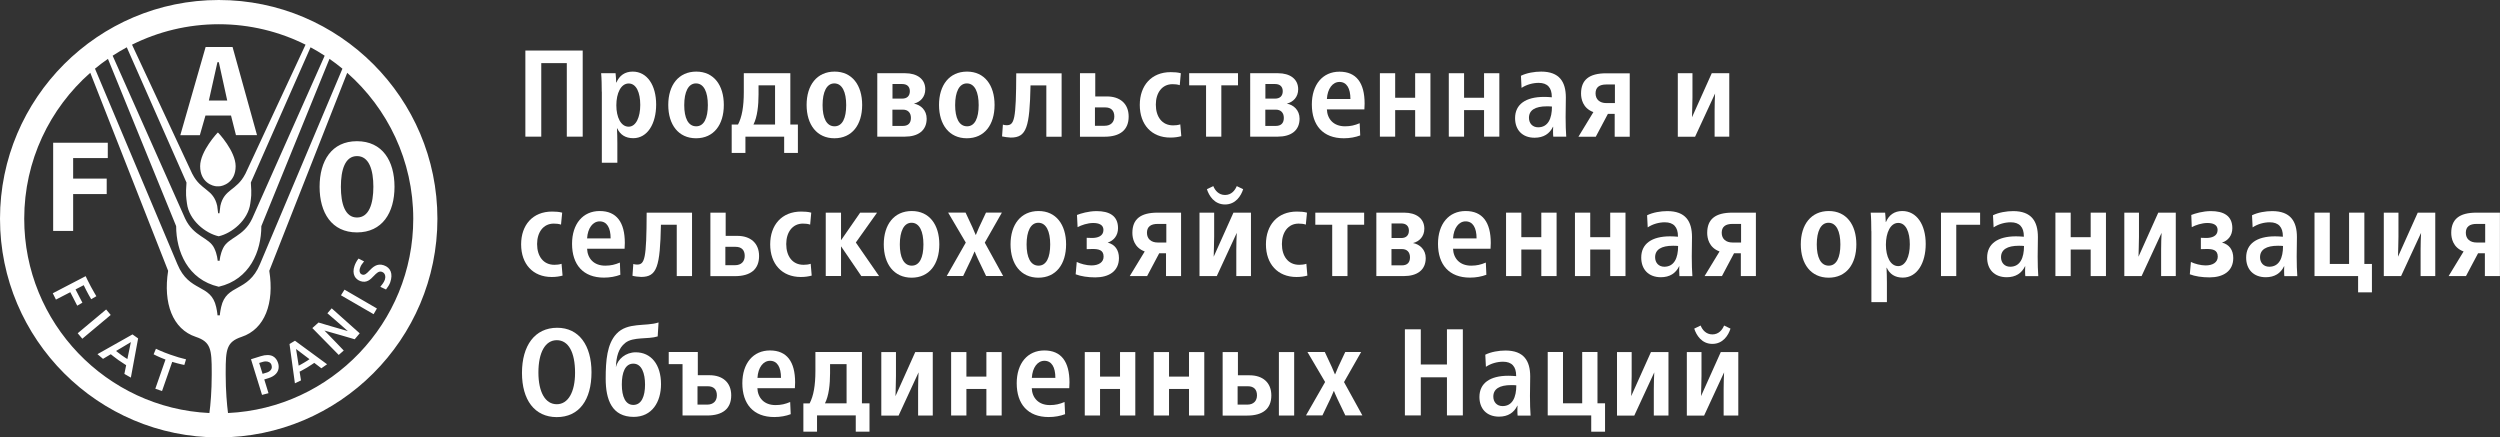 <?xml version="1.0" encoding="utf-8"?>
<!-- Generator: Adobe Illustrator 26.2.1, SVG Export Plug-In . SVG Version: 6.00 Build 0)  -->
<svg version="1.1" id="Layer_1" xmlns="http://www.w3.org/2000/svg" xmlns:xlink="http://www.w3.org/1999/xlink" x="0px" y="0px" viewBox="0 0 324.01 56.69" style="enable-background:new 0 0 324.01 56.69;" xml:space="preserve">
  <rect x="0" y="0" width="324.01" height="56.69" fill="#333333" stroke="none"/>
  <style type="text/css">
	.st0{fill:#FFFFFF;}
</style>
  <g>
    <path class="st0" d="M28.35,56.69C12.72,56.69,0,43.98,0,28.35C0,12.72,12.72,0,28.35,0c15.63,0,28.34,12.72,28.34,28.35
		C56.69,43.98,43.98,56.69,28.35,56.69z M28.24,17.17c0.04,0,2.3,2.43,2.3,4.37c0,2.1-1.64,2.61-2.19,2.61c-0.03,0-0.06,0-0.1-0.01
		h-0.02c-0.04,0-0.07,0.01-0.1,0.01c-0.55,0-2.19-0.5-2.19-2.61C25.94,19.6,28.2,17.17,28.24,17.17z M6.89,29.93h2.59v-4.78h4.35v-2
		H9.48v-2.66h4.49V18.5H6.89V29.93z M30.58,17.51h2.73L30.14,6.09h-3.49l-3.28,11.43h2.53l0.73-2.55h3.31L30.58,17.51z M29.45,13.03
		h-2.38l1.11-4.97h0.18L29.45,13.03z M41.42,24.21c0,3.35,1.56,5.91,4.84,5.91c3.29,0,4.87-2.55,4.87-5.91
		c0-3.36-1.57-5.91-4.87-5.91C42.98,18.3,41.42,20.85,41.42,24.21z M44.18,24.21c0-2.2,0.54-3.98,2.09-3.98
		c1.56,0,2.12,1.78,2.12,3.98c0,2.19-0.56,3.98-2.12,3.98C44.72,28.19,44.18,26.41,44.18,24.21z M27.14,53.53
		c0.15-1.1,0.3-2.88,0.3-4.96c0-0.57,0-0.19,0-0.35c0-2.93-0.11-3.91-2.06-4.56c-3.02-1-4.25-4.37-3.59-8.56L11.7,9.43
		c-5.25,4.63-8.56,11.39-8.56,18.91C3.13,41.85,13.8,52.9,27.14,53.53z M28.34,37.16c-4.02-0.93-5.51-4.59-5.51-7.85L13.99,7.63
		c-0.58,0.4-1.14,0.82-1.68,1.27c1.94,4.6,10.67,25.3,10.68,25.34c1.54,3.72,4.35,2.48,5.03,5.56c0.16,0.74,0.17,1.07,0.17,1.07h0.3
		c0,0,0.01-0.33,0.17-1.07c0.68-3.07,3.48-1.84,5.03-5.56C33.71,34.2,42.43,13.5,44.38,8.9c-0.54-0.45-1.1-0.87-1.68-1.27
		l-8.83,21.68c0,3.25-1.49,6.91-5.51,7.85H28.34z M28.33,30.62c-1.7-0.38-3.83-2.07-4.1-4.25c-0.1-0.83-0.18-1.06-0.06-2.71
		L16.43,6.13c-0.62,0.34-1.23,0.7-1.83,1.09c2.32,5.21,9.39,21.1,9.4,21.12c1.12,2.36,3.09,2.41,3.76,3.81
		c0.41,0.84,0.44,1.58,0.45,1.64h0.26c0-0.06,0.05-0.81,0.45-1.64c0.68-1.4,2.65-1.45,3.76-3.81c0.01-0.02,7.09-15.91,9.4-21.12
		c-0.59-0.39-1.2-0.75-1.83-1.09l-7.74,17.53c0.12,1.65,0.04,1.88-0.07,2.71c-0.28,2.17-2.4,3.87-4.09,4.25H28.33z M28.44,27.64
		l0.12-0.96c0.49-2.22,2.1-1.94,3.22-4.12c0.01-0.01,0.02-0.03,0.02-0.03c0.03-0.08,5.51-11.83,7.8-16.74
		c-3.39-1.69-7.2-2.65-11.24-2.65c-4.04,0-7.86,0.96-11.25,2.65c2.29,4.91,7.76,16.66,7.81,16.74c0,0,0.01,0.02,0.02,0.03
		c1.11,2.18,2.72,1.91,3.21,4.12l0.12,0.96H28.44z M53.56,28.35c0-7.53-3.32-14.29-8.56-18.91L34.9,35.1
		c0.67,4.19-0.57,7.56-3.59,8.56c-1.95,0.65-2.06,1.63-2.06,4.56c0,0.16,0-0.22,0,0.35c0,2.08,0.16,3.85,0.3,4.96
		C42.9,52.9,53.56,41.85,53.56,28.35z M11.1,35.79c0,0,0.37,0.79,0.68,1.36c0.3,0.56,0.71,1.24,0.71,1.24l-0.67,0.39
		c0,0-0.51-0.84-0.97-1.82c-0.13,0.06-0.92,0.48-1.06,0.55c0.08,0.14,0.89,1.72,0.89,1.72l-0.67,0.39c0,0-0.83-1.61-0.9-1.75
		c-0.14,0.07-1.86,0.96-1.86,0.96l-0.41-0.82l4.21-2.19L11.1,35.79z M13.76,40.11l0.59,0.71l-3.68,3.08l-0.6-0.71l3.65-3.05
		L13.76,40.11z M17.17,43.34l0.73,0.52l-0.94,5.08l-0.84-0.48c0,0,0.21-1.03,0.23-1.13c-0.04-0.04-0.53-0.33-1-0.66
		c-0.48-0.34-0.95-0.73-0.99-0.76c-0.09,0.05-1.01,0.6-1.01,0.6l-0.72-0.61l4.49-2.53L17.17,43.34z M15.04,45.49
		c0.09,0.07,0.4,0.32,0.72,0.55c0.33,0.23,0.66,0.45,0.75,0.49c0.05-0.21,0.38-1.88,0.45-2.19C16.7,44.51,15.24,45.38,15.04,45.49z
		 M20.21,45.2c0,0,0.78,0.39,1.88,0.77c0.75,0.26,1.39,0.46,2.02,0.6l-0.22,0.73c0,0-0.6-0.11-1.57-0.4
		C22.27,47.06,21,50.68,21,50.68l-0.87-0.3c0,0,1.26-3.62,1.32-3.78c-0.91-0.34-1.54-0.68-1.54-0.68L20.21,45.2z M35.37,46.17
		c0.31,0.17,0.54,0.46,0.67,0.87c0.06,0.17,0.08,0.34,0.08,0.51c0,0.67-0.47,1.2-1.32,1.46c0,0-0.43,0.13-0.55,0.17
		c0.05,0.15,0.55,1.78,0.55,1.78l-0.84,0.22l-1.43-4.62l1.28-0.4C34.45,45.96,34.98,45.97,35.37,46.17z M33.59,47.04
		c0.04,0.14,0.39,1.27,0.44,1.41c0.18-0.05,0.56-0.17,0.56-0.17c0.13-0.04,0.43-0.16,0.57-0.43c0.05-0.09,0.07-0.19,0.07-0.29
		c0-0.08-0.02-0.16-0.04-0.25c-0.05-0.16-0.15-0.29-0.31-0.37c-0.26-0.14-0.61-0.11-0.82-0.04C34.05,46.9,33.71,47.01,33.59,47.04z
		 M38.23,44.16l4.16,3.05l-0.74,0.52c0,0-0.84-0.63-0.92-0.7c-0.05,0.03-0.48,0.33-0.94,0.61c-0.44,0.26-0.91,0.5-0.96,0.53
		c0.02,0.11,0.18,1.13,0.18,1.13l-0.79,0.38l-0.7-5.1L38.23,44.16z M38.71,47.39c0.12-0.06,0.45-0.23,0.77-0.43
		c0.29-0.17,0.52-0.32,0.63-0.41c-0.17-0.12-1.47-1.12-1.74-1.32C38.42,45.56,38.68,47.18,38.71,47.39z M42.99,39.96l3.63,3.24
		l-0.65,0.77c0,0-3.4-1-3.92-1.13c0.38,0.37,2.5,2.59,2.5,2.59L43.9,46l-3.42-3.48l0.8-0.72c0,0,3.29,0.98,3.8,1.11
		c-0.38-0.36-2.65-2.31-2.65-2.31L42.99,39.96z M44.65,37.54l4.2,2.44l-0.43,0.74l-4.23-2.45L44.65,37.54z M46.47,33.51l0.72,0.37
		l-0.07,0.08c-0.23,0.28-0.34,0.43-0.45,0.75c-0.06,0.15-0.12,0.42-0.01,0.64c0.05,0.11,0.15,0.2,0.29,0.24
		c0.32,0.11,0.6-0.17,0.91-0.5c0.44-0.45,0.99-1.01,1.88-0.71c0.9,0.31,1.21,1.11,0.84,2.2c-0.11,0.33-0.32,0.62-0.51,0.88
		l-0.04,0.06l-0.74-0.35l0.07-0.09c0.09-0.11,0.4-0.47,0.52-0.83c0.11-0.32,0.1-0.85-0.38-1.02c-0.4-0.14-0.7,0.17-1.05,0.53
		c-0.43,0.45-0.91,0.95-1.72,0.68c-0.35-0.12-0.62-0.35-0.77-0.64c-0.18-0.36-0.19-0.83-0.02-1.32c0.11-0.33,0.29-0.67,0.5-0.93
		L46.47,33.51z" />
  </g>
  <g>
    <path class="st0" d="M68.08,6.55h7.44v11.16h-2.06V8.18h-3.31v9.53h-2.06V6.55z" />
    <path class="st0" d="M77.99,11.89c0-0.75-0.02-1.81-0.08-2.4h1.87c0.05,0.37,0.06,0.85,0.08,1.21h0.03
		c0.38-0.9,1.09-1.42,2.11-1.42c1.87,0,3.04,1.76,3.04,4.27c0,2.48-1.12,4.36-2.97,4.36c-1.02,0-1.7-0.46-2.08-1.28h-0.03
		c0.03,0.43,0.05,1.33,0.05,1.93v2.53h-2.01V11.89z M82.98,13.6c0-1.61-0.51-2.78-1.5-2.78c-1.01,0-1.6,1.26-1.6,2.83
		c0,1.54,0.58,2.77,1.6,2.77C82.44,16.41,82.98,15.17,82.98,13.6z" />
    <path class="st0" d="M86.61,13.6c0-2.57,1.34-4.32,3.63-4.32c2.27,0,3.57,1.76,3.57,4.32c0,2.58-1.31,4.32-3.6,4.32
		C87.93,17.92,86.61,16.16,86.61,13.6z M91.74,13.62c0-1.69-0.51-2.81-1.54-2.81c-0.99,0-1.52,1.1-1.52,2.81
		c0,1.66,0.5,2.75,1.55,2.75C91.24,16.37,91.74,15.31,91.74,13.62z" />
    <path class="st0" d="M94.83,16.14h0.82c0.51-0.97,0.75-2.32,0.75-4.2V9.49h6.03v6.65h0.98v3.68h-1.78v-2.11h-5.02v2.11h-1.78V16.14
		z M100.45,16.14v-5.08h-2.14v1.18c0,1.42-0.16,2.93-0.66,3.9H100.45z" />
    <path class="st0" d="M104.54,13.6c0-2.57,1.34-4.32,3.63-4.32c2.27,0,3.57,1.76,3.57,4.32c0,2.58-1.31,4.32-3.6,4.32
		C105.87,17.92,104.54,16.16,104.54,13.6z M109.67,13.62c0-1.69-0.51-2.81-1.54-2.81c-0.99,0-1.52,1.1-1.52,2.81
		c0,1.66,0.5,2.75,1.55,2.75C109.18,16.37,109.67,15.31,109.67,13.62z" />
    <path class="st0" d="M113.7,9.49h3.61c1.54,0,2.61,0.74,2.61,2.08c0,1.02-0.66,1.66-1.47,1.86c0.88,0.16,1.65,0.85,1.65,1.95
		c0,1.55-1.12,2.33-2.83,2.33h-3.57V9.49z M116.93,12.78c0.62,0,0.99-0.34,0.99-0.96c0-0.61-0.38-0.93-0.99-0.93h-1.26v1.89H116.93z
		 M117.02,16.32c0.66,0,1.04-0.34,1.04-1.04c0-0.66-0.38-1.07-1.04-1.07h-1.36v2.11H117.02z" />
    <path class="st0" d="M121.7,13.6c0-2.57,1.34-4.32,3.63-4.32c2.27,0,3.57,1.76,3.57,4.32c0,2.58-1.31,4.32-3.6,4.32
		C123.03,17.92,121.7,16.16,121.7,13.6z M126.84,13.62c0-1.69-0.51-2.81-1.53-2.81c-0.99,0-1.52,1.1-1.52,2.81
		c0,1.66,0.5,2.75,1.55,2.75C126.34,16.37,126.84,15.31,126.84,13.62z" />
    <path class="st0" d="M129.87,17.68l0.11-1.53c0.13,0.05,0.3,0.08,0.48,0.08c1.01,0,1.23-0.72,1.25-6.73h5.88v8.22h-1.98v-6.65
		h-2.05c-0.11,5.44-0.51,6.76-2.56,6.76C130.69,17.82,130.09,17.74,129.87,17.68z" />
    <path class="st0" d="M139.97,9.49h1.98v3.01h1.52c1.66,0,2.81,0.91,2.81,2.61c0,1.74-1.12,2.61-3.13,2.61h-3.18V9.49z M143.17,16.3
		c0.8,0,1.25-0.48,1.25-1.2c0-0.77-0.42-1.18-1.18-1.18h-1.33v2.38H143.17z" />
    <path class="st0" d="M147.72,13.6c0-2.51,1.5-4.25,4.01-4.25c0.46,0,0.91,0.03,1.31,0.14l-0.14,1.55c-0.3-0.1-0.59-0.13-0.94-0.13
		c-1.36,0-2.16,1.13-2.16,2.65c0,1.57,0.8,2.69,2.24,2.69c0.3,0,0.62-0.03,0.93-0.13l0.13,1.53c-0.42,0.11-0.85,0.18-1.41,0.18
		C149.24,17.84,147.72,16.14,147.72,13.6z" />
    <path class="st0" d="M156.31,11.06h-2.19V9.49h6.33v1.57h-2.16v6.65h-1.98V11.06z" />
    <path class="st0" d="M162.03,9.49h3.61c1.54,0,2.61,0.74,2.61,2.08c0,1.02-0.66,1.66-1.47,1.86c0.88,0.16,1.65,0.85,1.65,1.95
		c0,1.55-1.12,2.33-2.83,2.33h-3.57V9.49z M165.26,12.78c0.62,0,0.99-0.34,0.99-0.96c0-0.61-0.38-0.93-0.99-0.93h-1.26v1.89H165.26z
		 M165.35,16.32c0.66,0,1.04-0.34,1.04-1.04c0-0.66-0.38-1.07-1.04-1.07h-1.36v2.11H165.35z" />
    <path class="st0" d="M170.02,13.54c0-2.59,1.41-4.25,3.58-4.25c2.19,0,3.26,1.45,3.26,4.14c0,0.21-0.02,0.58-0.03,0.75h-4.86
		c0.05,1.23,0.85,2.19,2.35,2.19c0.72,0,1.26-0.13,1.9-0.4l0.07,1.58c-0.61,0.23-1.33,0.37-2.13,0.37
		C171.46,17.92,170.02,16.24,170.02,13.54z M175.02,12.83c0-1.38-0.48-2.21-1.42-2.21c-0.88,0-1.55,0.86-1.63,2.21H175.02z" />
    <path class="st0" d="M178.84,9.49h1.98v3.18h2.59V9.49h1.98v8.22h-1.98v-3.44h-2.59v3.44h-1.98V9.49z" />
    <path class="st0" d="M187.77,9.49h1.98v3.18h2.59V9.49h1.98v8.22h-1.98v-3.44h-2.59v3.44h-1.98V9.49z" />
    <path class="st0" d="M196.36,15.31c0-1.79,1.38-2.75,3.74-2.75c0.27,0,0.69,0.01,1.02,0.05v-0.06c0-1.18-0.56-1.81-1.7-1.81
		c-0.74,0-1.57,0.22-2.22,0.65l-0.08-1.57c0.75-0.37,1.76-0.54,2.62-0.54c2.37,0,3.2,1.33,3.2,3.36c0,0.8-0.03,2.05-0.03,2.53
		c0,0.96,0.03,1.92,0.08,2.54h-1.68c-0.02-0.13-0.03-0.4-0.03-0.64c0-0.18,0-0.42,0.02-0.64h-0.03c-0.43,0.9-1.21,1.42-2.38,1.42
		C197.29,17.85,196.36,16.83,196.36,15.31z M201.14,13.81c-0.14-0.02-0.37-0.03-0.66-0.03c-1.52,0-2.32,0.5-2.32,1.49
		c0,0.7,0.45,1.23,1.2,1.23C200.64,16.49,201.14,15.36,201.14,13.81z" />
    <path class="st0" d="M206.51,14.53c-1.39-0.51-1.6-1.74-1.6-2.41c0-1.77,1.05-2.62,3.26-2.62h3.05v8.22h-1.95v-2.96h-0.88
		l-1.57,2.96h-2.25L206.51,14.53z M209.3,13.36v-2.41h-1.12c-0.88,0-1.39,0.35-1.39,1.15c0,0.8,0.56,1.26,1.39,1.26H209.3z" />
    <path class="st0" d="M217.45,9.49h1.9v3.12c0,0.75-0.05,1.89-0.06,2.59l2.56-5.71h2.27v8.22h-1.9v-3.4c0-0.88,0.03-1.55,0.06-2.19
		l-2.59,5.6h-2.24V9.49z" />
    <path class="st0" d="M67.54,31.67c0-2.51,1.5-4.25,4.01-4.25c0.46,0,0.91,0.03,1.31,0.14l-0.15,1.55c-0.3-0.1-0.59-0.13-0.94-0.13
		c-1.36,0-2.16,1.13-2.16,2.65c0,1.57,0.8,2.69,2.24,2.69c0.3,0,0.62-0.03,0.93-0.13l0.13,1.53c-0.42,0.11-0.85,0.18-1.41,0.18
		C69.06,35.9,67.54,34.21,67.54,31.67z" />
    <path class="st0" d="M74.14,31.6c0-2.59,1.41-4.25,3.58-4.25c2.19,0,3.26,1.45,3.26,4.14c0,0.21-0.02,0.58-0.03,0.75h-4.86
		c0.05,1.23,0.85,2.19,2.35,2.19c0.72,0,1.26-0.13,1.9-0.4l0.06,1.58c-0.61,0.23-1.33,0.37-2.13,0.37
		C75.58,35.98,74.14,34.3,74.14,31.6z M79.14,30.9c0-1.38-0.48-2.21-1.42-2.21c-0.88,0-1.55,0.86-1.63,2.21H79.14z" />
    <path class="st0" d="M81.97,35.74l0.11-1.53c0.13,0.05,0.3,0.08,0.48,0.08c1.01,0,1.23-0.72,1.25-6.73h5.88v8.22h-1.98v-6.65h-2.05
		c-0.11,5.44-0.51,6.76-2.56,6.76C82.79,35.89,82.19,35.81,81.97,35.74z" />
    <path class="st0" d="M92.07,27.56h1.98v3.01h1.52c1.66,0,2.81,0.91,2.81,2.61c0,1.74-1.12,2.61-3.13,2.61h-3.18V27.56z
		 M95.27,34.37c0.8,0,1.25-0.48,1.25-1.2c0-0.77-0.42-1.18-1.18-1.18h-1.33v2.38H95.27z" />
    <path class="st0" d="M99.82,31.67c0-2.51,1.5-4.25,4.01-4.25c0.46,0,0.91,0.03,1.31,0.14L105,29.11c-0.3-0.1-0.59-0.13-0.94-0.13
		c-1.36,0-2.16,1.13-2.16,2.65c0,1.57,0.8,2.69,2.24,2.69c0.3,0,0.62-0.03,0.93-0.13l0.13,1.53c-0.42,0.11-0.85,0.18-1.41,0.18
		C101.34,35.9,99.82,34.21,99.82,31.67z" />
    <path class="st0" d="M107.01,27.56H109v3.58l2.48-3.58h2.19l-2.75,3.87l3.01,4.35h-2.3L109,31.92v3.85h-1.98V27.56z" />
    <path class="st0" d="M114.54,31.67c0-2.57,1.34-4.32,3.63-4.32c2.27,0,3.57,1.76,3.57,4.32c0,2.58-1.31,4.32-3.6,4.32
		C115.87,35.98,114.54,34.23,114.54,31.67z M119.68,31.68c0-1.69-0.51-2.81-1.54-2.81c-0.99,0-1.52,1.1-1.52,2.81
		c0,1.66,0.5,2.75,1.55,2.75C119.18,34.43,119.68,33.38,119.68,31.68z" />
    <path class="st0" d="M125.17,31.44l-2.29-3.89h2.26c0.83,1.74,1.13,2.43,1.31,2.89h0.03c0.18-0.46,0.46-1.14,1.31-2.89h2.06
		l-2.22,3.9l2.38,4.32h-2.21c-0.96-1.98-1.33-2.77-1.47-3.16h-0.03c-0.16,0.42-0.5,1.18-1.47,3.16h-2.13L125.17,31.44z" />
    <path class="st0" d="M130.97,31.67c0-2.57,1.34-4.32,3.63-4.32c2.27,0,3.57,1.76,3.57,4.32c0,2.58-1.31,4.32-3.6,4.32
		C132.3,35.98,130.97,34.23,130.97,31.67z M136.11,31.68c0-1.69-0.51-2.81-1.54-2.81c-0.99,0-1.52,1.1-1.52,2.81
		c0,1.66,0.5,2.75,1.55,2.75C135.61,34.43,136.11,33.38,136.11,31.68z" />
    <path class="st0" d="M139.41,35.55l0.14-1.6c0.48,0.24,1.28,0.45,1.9,0.45c0.94,0,1.58-0.4,1.58-1.14c0-0.88-0.66-0.99-1.44-0.99
		c-0.14,0-0.48,0-0.75,0.02v-1.47c0.29,0.02,0.61,0.02,0.7,0.02c0.69,0,1.47-0.22,1.47-1.04c0-0.69-0.62-0.9-1.33-0.9
		c-0.72,0-1.52,0.27-2.02,0.54l-0.08-1.58c0.48-0.19,1.49-0.5,2.54-0.5c1.63,0,2.78,0.59,2.78,2.21c0,0.96-0.56,1.62-1.34,1.87
		c0.94,0.24,1.46,0.96,1.46,2c0,1.73-1.33,2.51-3.07,2.51C141,35.95,140.08,35.81,139.41,35.55z" />
    <path class="st0" d="M148.36,32.59c-1.39-0.51-1.6-1.74-1.6-2.41c0-1.77,1.05-2.62,3.26-2.62h3.05v8.22h-1.95v-2.96h-0.88
		l-1.57,2.96h-2.25L148.36,32.59z M151.16,31.43v-2.41h-1.12c-0.88,0-1.39,0.35-1.39,1.15c0,0.8,0.56,1.26,1.39,1.26H151.16z" />
    <path class="st0" d="M155.46,27.56h1.9v3.12c0,0.75-0.05,1.89-0.06,2.59l2.56-5.71h2.27v8.22h-1.9v-3.41
		c0-0.88,0.03-1.55,0.06-2.19l-2.59,5.6h-2.24V27.56z M156.42,24.52l0.83-0.4c0.22,0.56,0.7,1.15,1.52,1.15
		c0.82,0,1.29-0.59,1.52-1.15l0.83,0.4c-0.27,0.85-0.96,1.98-2.35,1.98C157.38,26.5,156.69,25.37,156.42,24.52z" />
    <path class="st0" d="M164.07,31.67c0-2.51,1.5-4.25,4.01-4.25c0.46,0,0.91,0.03,1.31,0.14l-0.15,1.55c-0.3-0.1-0.59-0.13-0.94-0.13
		c-1.36,0-2.16,1.13-2.16,2.65c0,1.57,0.8,2.69,2.24,2.69c0.3,0,0.62-0.03,0.93-0.13l0.13,1.53c-0.42,0.11-0.85,0.18-1.41,0.18
		C165.59,35.9,164.07,34.21,164.07,31.67z" />
    <path class="st0" d="M172.66,29.13h-2.19v-1.57h6.33v1.57h-2.16v6.65h-1.98V29.13z" />
    <path class="st0" d="M178.38,27.56h3.61c1.54,0,2.61,0.74,2.61,2.08c0,1.02-0.66,1.66-1.47,1.86c0.88,0.16,1.65,0.85,1.65,1.95
		c0,1.55-1.12,2.33-2.83,2.33h-3.57V27.56z M181.61,30.85c0.62,0,0.99-0.34,0.99-0.96c0-0.61-0.38-0.93-0.99-0.93h-1.26v1.89H181.61
		z M181.7,34.39c0.66,0,1.04-0.34,1.04-1.04c0-0.66-0.38-1.07-1.04-1.07h-1.36v2.11H181.7z" />
    <path class="st0" d="M186.37,31.6c0-2.59,1.41-4.25,3.58-4.25c2.19,0,3.26,1.45,3.26,4.14c0,0.21-0.02,0.58-0.03,0.75h-4.86
		c0.05,1.23,0.85,2.19,2.35,2.19c0.72,0,1.26-0.13,1.9-0.4l0.07,1.58c-0.61,0.23-1.33,0.37-2.13,0.37
		C187.81,35.98,186.37,34.3,186.37,31.6z M191.37,30.9c0-1.38-0.48-2.21-1.42-2.21c-0.88,0-1.55,0.86-1.63,2.21H191.37z" />
    <path class="st0" d="M195.19,27.56h1.98v3.18h2.59v-3.18h1.98v8.22h-1.98v-3.44h-2.59v3.44h-1.98V27.56z" />
    <path class="st0" d="M204.12,27.56h1.98v3.18h2.59v-3.18h1.98v8.22h-1.98v-3.44h-2.59v3.44h-1.98V27.56z" />
    <path class="st0" d="M212.71,33.38c0-1.79,1.37-2.75,3.74-2.75c0.27,0,0.69,0.02,1.02,0.05v-0.06c0-1.18-0.56-1.81-1.7-1.81
		c-0.74,0-1.57,0.22-2.22,0.66l-0.08-1.57c0.75-0.37,1.76-0.54,2.62-0.54c2.37,0,3.2,1.33,3.2,3.36c0,0.8-0.03,2.05-0.03,2.53
		c0,0.96,0.03,1.92,0.08,2.54h-1.68c-0.01-0.13-0.03-0.4-0.03-0.64c0-0.18,0-0.42,0.02-0.64h-0.03c-0.43,0.9-1.21,1.42-2.38,1.42
		C213.64,35.92,212.71,34.9,212.71,33.38z M217.49,31.88c-0.14-0.02-0.37-0.03-0.66-0.03c-1.52,0-2.32,0.5-2.32,1.49
		c0,0.7,0.45,1.23,1.2,1.23C216.99,34.56,217.49,33.43,217.49,31.88z" />
    <path class="st0" d="M222.86,32.59c-1.39-0.51-1.6-1.74-1.6-2.41c0-1.77,1.05-2.62,3.26-2.62h3.05v8.22h-1.95v-2.96h-0.88
		l-1.57,2.96h-2.25L222.86,32.59z M225.65,31.43v-2.41h-1.12c-0.88,0-1.39,0.35-1.39,1.15c0,0.8,0.56,1.26,1.39,1.26H225.65z" />
    <path class="st0" d="M233.39,31.67c0-2.57,1.34-4.32,3.63-4.32c2.27,0,3.57,1.76,3.57,4.32c0,2.58-1.31,4.32-3.6,4.32
		C234.71,35.98,233.39,34.23,233.39,31.67z M238.52,31.68c0-1.69-0.51-2.81-1.54-2.81c-0.99,0-1.52,1.1-1.52,2.81
		c0,1.66,0.5,2.75,1.55,2.75C238.02,34.43,238.52,33.38,238.52,31.68z" />
    <path class="st0" d="M242.53,29.96c0-0.75-0.02-1.81-0.08-2.4h1.87c0.05,0.37,0.06,0.85,0.08,1.21h0.03
		c0.38-0.9,1.09-1.42,2.11-1.42c1.87,0,3.04,1.76,3.04,4.27c0,2.48-1.12,4.36-2.97,4.36c-1.02,0-1.7-0.46-2.08-1.28h-0.03
		c0.03,0.43,0.05,1.33,0.05,1.93v2.53h-2.01V29.96z M247.52,31.67c0-1.61-0.51-2.78-1.5-2.78c-1.01,0-1.6,1.26-1.6,2.83
		c0,1.54,0.58,2.77,1.6,2.77C246.98,34.48,247.52,33.24,247.52,31.67z" />
    <path class="st0" d="M251.56,27.56h5.07v1.57h-3.09v6.65h-1.98V27.56z" />
    <path class="st0" d="M257.54,33.38c0-1.79,1.38-2.75,3.74-2.75c0.27,0,0.69,0.02,1.02,0.05v-0.06c0-1.18-0.56-1.81-1.7-1.81
		c-0.74,0-1.57,0.22-2.22,0.66l-0.08-1.57c0.75-0.37,1.76-0.54,2.62-0.54c2.37,0,3.2,1.33,3.2,3.36c0,0.8-0.03,2.05-0.03,2.53
		c0,0.96,0.03,1.92,0.08,2.54h-1.68c-0.02-0.13-0.03-0.4-0.03-0.64c0-0.18,0-0.42,0.02-0.64h-0.03c-0.43,0.9-1.21,1.42-2.38,1.42
		C258.46,35.92,257.54,34.9,257.54,33.38z M262.32,31.88c-0.14-0.02-0.37-0.03-0.66-0.03c-1.52,0-2.32,0.5-2.32,1.49
		c0,0.7,0.45,1.23,1.2,1.23C261.82,34.56,262.32,33.43,262.32,31.88z" />
    <path class="st0" d="M266.39,27.56h1.98v3.18h2.59v-3.18h1.98v8.22h-1.98v-3.44h-2.59v3.44h-1.98V27.56z" />
    <path class="st0" d="M275.32,27.56h1.9v3.12c0,0.75-0.05,1.89-0.06,2.59l2.56-5.71h2.27v8.22h-1.9v-3.41
		c0-0.88,0.03-1.55,0.06-2.19l-2.59,5.6h-2.24V27.56z" />
    <path class="st0" d="M283.81,35.55l0.14-1.6c0.48,0.24,1.28,0.45,1.9,0.45c0.94,0,1.58-0.4,1.58-1.14c0-0.88-0.66-0.99-1.44-0.99
		c-0.14,0-0.48,0-0.75,0.02v-1.47c0.29,0.02,0.61,0.02,0.7,0.02c0.69,0,1.47-0.22,1.47-1.04c0-0.69-0.62-0.9-1.33-0.9
		c-0.72,0-1.52,0.27-2.02,0.54L284,27.86c0.48-0.19,1.49-0.5,2.54-0.5c1.63,0,2.78,0.59,2.78,2.21c0,0.96-0.56,1.62-1.34,1.87
		c0.94,0.24,1.46,0.96,1.46,2c0,1.73-1.33,2.51-3.07,2.51C285.39,35.95,284.48,35.81,283.81,35.55z" />
    <path class="st0" d="M291.11,33.38c0-1.79,1.38-2.75,3.74-2.75c0.27,0,0.69,0.02,1.02,0.05v-0.06c0-1.18-0.56-1.81-1.7-1.81
		c-0.74,0-1.57,0.22-2.22,0.66l-0.08-1.57c0.75-0.37,1.76-0.54,2.62-0.54c2.37,0,3.2,1.33,3.2,3.36c0,0.8-0.03,2.05-0.03,2.53
		c0,0.96,0.03,1.92,0.08,2.54h-1.68c-0.02-0.13-0.03-0.4-0.03-0.64c0-0.18,0-0.42,0.02-0.64h-0.03c-0.43,0.9-1.21,1.42-2.38,1.42
		C292.04,35.92,291.11,34.9,291.11,33.38z M295.89,31.88c-0.14-0.02-0.37-0.03-0.66-0.03c-1.52,0-2.32,0.5-2.32,1.49
		c0,0.7,0.45,1.23,1.2,1.23C295.4,34.56,295.89,33.43,295.89,31.88z" />
    <path class="st0" d="M305.61,35.78h-5.64v-8.22h1.98v6.65h2.5v-6.65h1.98v6.65h0.98v3.68h-1.79V35.78z" />
    <path class="st0" d="M308.95,27.56h1.9v3.12c0,0.75-0.05,1.89-0.06,2.59l2.56-5.71h2.27v8.22h-1.9v-3.41
		c0-0.88,0.03-1.55,0.06-2.19l-2.59,5.6h-2.24V27.56z" />
    <path class="st0" d="M319.29,32.59c-1.39-0.51-1.6-1.74-1.6-2.41c0-1.77,1.05-2.62,3.26-2.62h3.05v8.22h-1.95v-2.96h-0.88
		l-1.57,2.96h-2.25L319.29,32.59z M322.09,31.43v-2.41h-1.12c-0.88,0-1.39,0.35-1.39,1.15c0,0.8,0.56,1.26,1.39,1.26H322.09z" />
    <path class="st0" d="M67.65,48.33c0-3.53,1.65-5.85,4.57-5.85c2.83,0,4.44,2.3,4.44,5.76c0,3.61-1.61,5.82-4.51,5.82
		C69.28,54.05,67.65,51.83,67.65,48.33z M74.53,48.31c0-2.67-0.86-4.22-2.37-4.22c-1.49,0-2.38,1.58-2.38,4.19
		c0,2.53,0.88,4.11,2.38,4.11C73.63,52.39,74.53,50.82,74.53,48.31z" />
    <path class="st0" d="M78.5,49.08c0-2.4,0.18-4.49,1.38-5.8c1.44-1.57,3.81-0.93,5.47-1.49l-0.11,1.81
		c-1.26,0.4-3.15,0.02-4.19,0.83c-0.9,0.7-1.17,1.79-1.23,3.16c0.24-1.06,1.28-1.93,2.57-1.93c1.98,0,3.28,1.57,3.28,4.13
		c0,2.29-1.15,4.24-3.55,4.24C79.33,54.02,78.5,51.85,78.5,49.08z M83.6,49.85c0-1.47-0.43-2.72-1.52-2.72
		c-1.07,0-1.49,1.17-1.49,2.7c0,1.6,0.48,2.65,1.49,2.65C83.16,52.48,83.6,51.33,83.6,49.85z" />
    <path class="st0" d="M88.46,47.19h-1.79v-1.57h3.77v3.01h1.52c1.66,0,2.81,0.91,2.81,2.61c0,1.74-1.12,2.61-3.13,2.61h-3.18V47.19z
		 M91.66,52.44c0.8,0,1.25-0.48,1.25-1.2c0-0.77-0.42-1.18-1.18-1.18h-1.33v2.38H91.66z" />
    <path class="st0" d="M96.21,49.67c0-2.59,1.41-4.25,3.58-4.25c2.19,0,3.26,1.45,3.26,4.14c0,0.21-0.02,0.58-0.03,0.75h-4.86
		c0.05,1.23,0.85,2.19,2.35,2.19c0.72,0,1.26-0.13,1.9-0.4l0.07,1.58c-0.61,0.23-1.33,0.37-2.13,0.37
		C97.65,54.05,96.21,52.37,96.21,49.67z M101.22,48.97c0-1.38-0.48-2.21-1.42-2.21c-0.88,0-1.55,0.86-1.63,2.21H101.22z" />
    <path class="st0" d="M104.11,52.28h0.82c0.51-0.97,0.75-2.32,0.75-4.21v-2.45h6.03v6.65h0.98v3.68h-1.78v-2.11h-5.02v2.11h-1.77
		V52.28z M109.72,52.28v-5.09h-2.14v1.18c0,1.42-0.16,2.93-0.66,3.9H109.72z" />
    <path class="st0" d="M114.22,45.63h1.9v3.12c0,0.75-0.05,1.89-0.06,2.59l2.56-5.71h2.27v8.22h-1.9v-3.4c0-0.88,0.03-1.55,0.06-2.19
		l-2.59,5.6h-2.24V45.63z" />
    <path class="st0" d="M123.27,45.63h1.98v3.18h2.59v-3.18h1.98v8.22h-1.98v-3.44h-2.59v3.44h-1.98V45.63z" />
    <path class="st0" d="M131.77,49.67c0-2.59,1.41-4.25,3.58-4.25c2.19,0,3.26,1.45,3.26,4.14c0,0.21-0.02,0.58-0.03,0.75h-4.86
		c0.05,1.23,0.85,2.19,2.35,2.19c0.72,0,1.26-0.13,1.9-0.4l0.07,1.58c-0.61,0.23-1.33,0.37-2.13,0.37
		C133.21,54.05,131.77,52.37,131.77,49.67z M136.78,48.97c0-1.38-0.48-2.21-1.42-2.21c-0.88,0-1.55,0.86-1.63,2.21H136.78z" />
    <path class="st0" d="M140.59,45.63h1.98v3.18h2.59v-3.18h1.98v8.22h-1.98v-3.44h-2.59v3.44h-1.98V45.63z" />
    <path class="st0" d="M149.53,45.63h1.98v3.18h2.59v-3.18h1.98v8.22h-1.98v-3.44h-2.59v3.44h-1.98V45.63z" />
    <path class="st0" d="M158.46,45.63h1.98v3.01h1.52c1.66,0,2.81,0.91,2.81,2.61c0,1.74-1.12,2.61-3.13,2.61h-3.18V45.63z
		 M161.66,52.44c0.8,0,1.25-0.48,1.25-1.2c0-0.77-0.42-1.18-1.18-1.18h-1.33v2.38H161.66z M165.75,45.63h1.98v8.22h-1.98V45.63z" />
    <path class="st0" d="M171.74,49.51l-2.29-3.89h2.25c0.83,1.74,1.13,2.43,1.31,2.89h0.03c0.18-0.46,0.46-1.14,1.31-2.89h2.06
		l-2.22,3.9l2.38,4.32h-2.21c-0.96-1.98-1.33-2.77-1.47-3.16h-0.03c-0.16,0.42-0.5,1.18-1.47,3.16h-2.13L171.74,49.51z" />
    <path class="st0" d="M182.08,42.68h2.06v4.56h3.39v-4.56h2.06v11.16h-2.06V48.9h-3.39v4.94h-2.06V42.68z" />
    <path class="st0" d="M191.74,51.45c0-1.79,1.37-2.75,3.74-2.75c0.27,0,0.69,0.02,1.02,0.05v-0.06c0-1.18-0.56-1.81-1.7-1.81
		c-0.74,0-1.57,0.22-2.22,0.66l-0.08-1.57c0.75-0.37,1.76-0.54,2.62-0.54c2.37,0,3.2,1.33,3.2,3.36c0,0.8-0.03,2.05-0.03,2.53
		c0,0.96,0.03,1.92,0.08,2.54h-1.68c-0.02-0.13-0.03-0.4-0.03-0.64c0-0.18,0-0.42,0.02-0.64h-0.03c-0.43,0.9-1.21,1.42-2.38,1.42
		C192.66,53.99,191.74,52.96,191.74,51.45z M196.52,49.94c-0.14-0.02-0.37-0.03-0.66-0.03c-1.52,0-2.32,0.5-2.32,1.49
		c0,0.7,0.45,1.23,1.2,1.23C196.02,52.63,196.52,51.49,196.52,49.94z" />
    <path class="st0" d="M206.23,53.84h-5.64v-8.22h1.98v6.65h2.49v-6.65h1.98v6.65h0.98v3.68h-1.79V53.84z" />
    <path class="st0" d="M209.57,45.63h1.9v3.12c0,0.75-0.05,1.89-0.06,2.59l2.56-5.71h2.27v8.22h-1.9v-3.4c0-0.88,0.03-1.55,0.06-2.19
		l-2.59,5.6h-2.24V45.63z" />
    <path class="st0" d="M218.62,45.63h1.9v3.12c0,0.75-0.05,1.89-0.06,2.59l2.56-5.71h2.27v8.22h-1.9v-3.4c0-0.88,0.03-1.55,0.06-2.19
		l-2.59,5.6h-2.24V45.63z M219.58,42.59l0.83-0.4c0.22,0.56,0.7,1.15,1.52,1.15c0.82,0,1.29-0.59,1.52-1.15l0.83,0.4
		c-0.27,0.85-0.96,1.98-2.35,1.98C220.54,44.57,219.85,43.43,219.58,42.59z" />
  </g>
</svg>